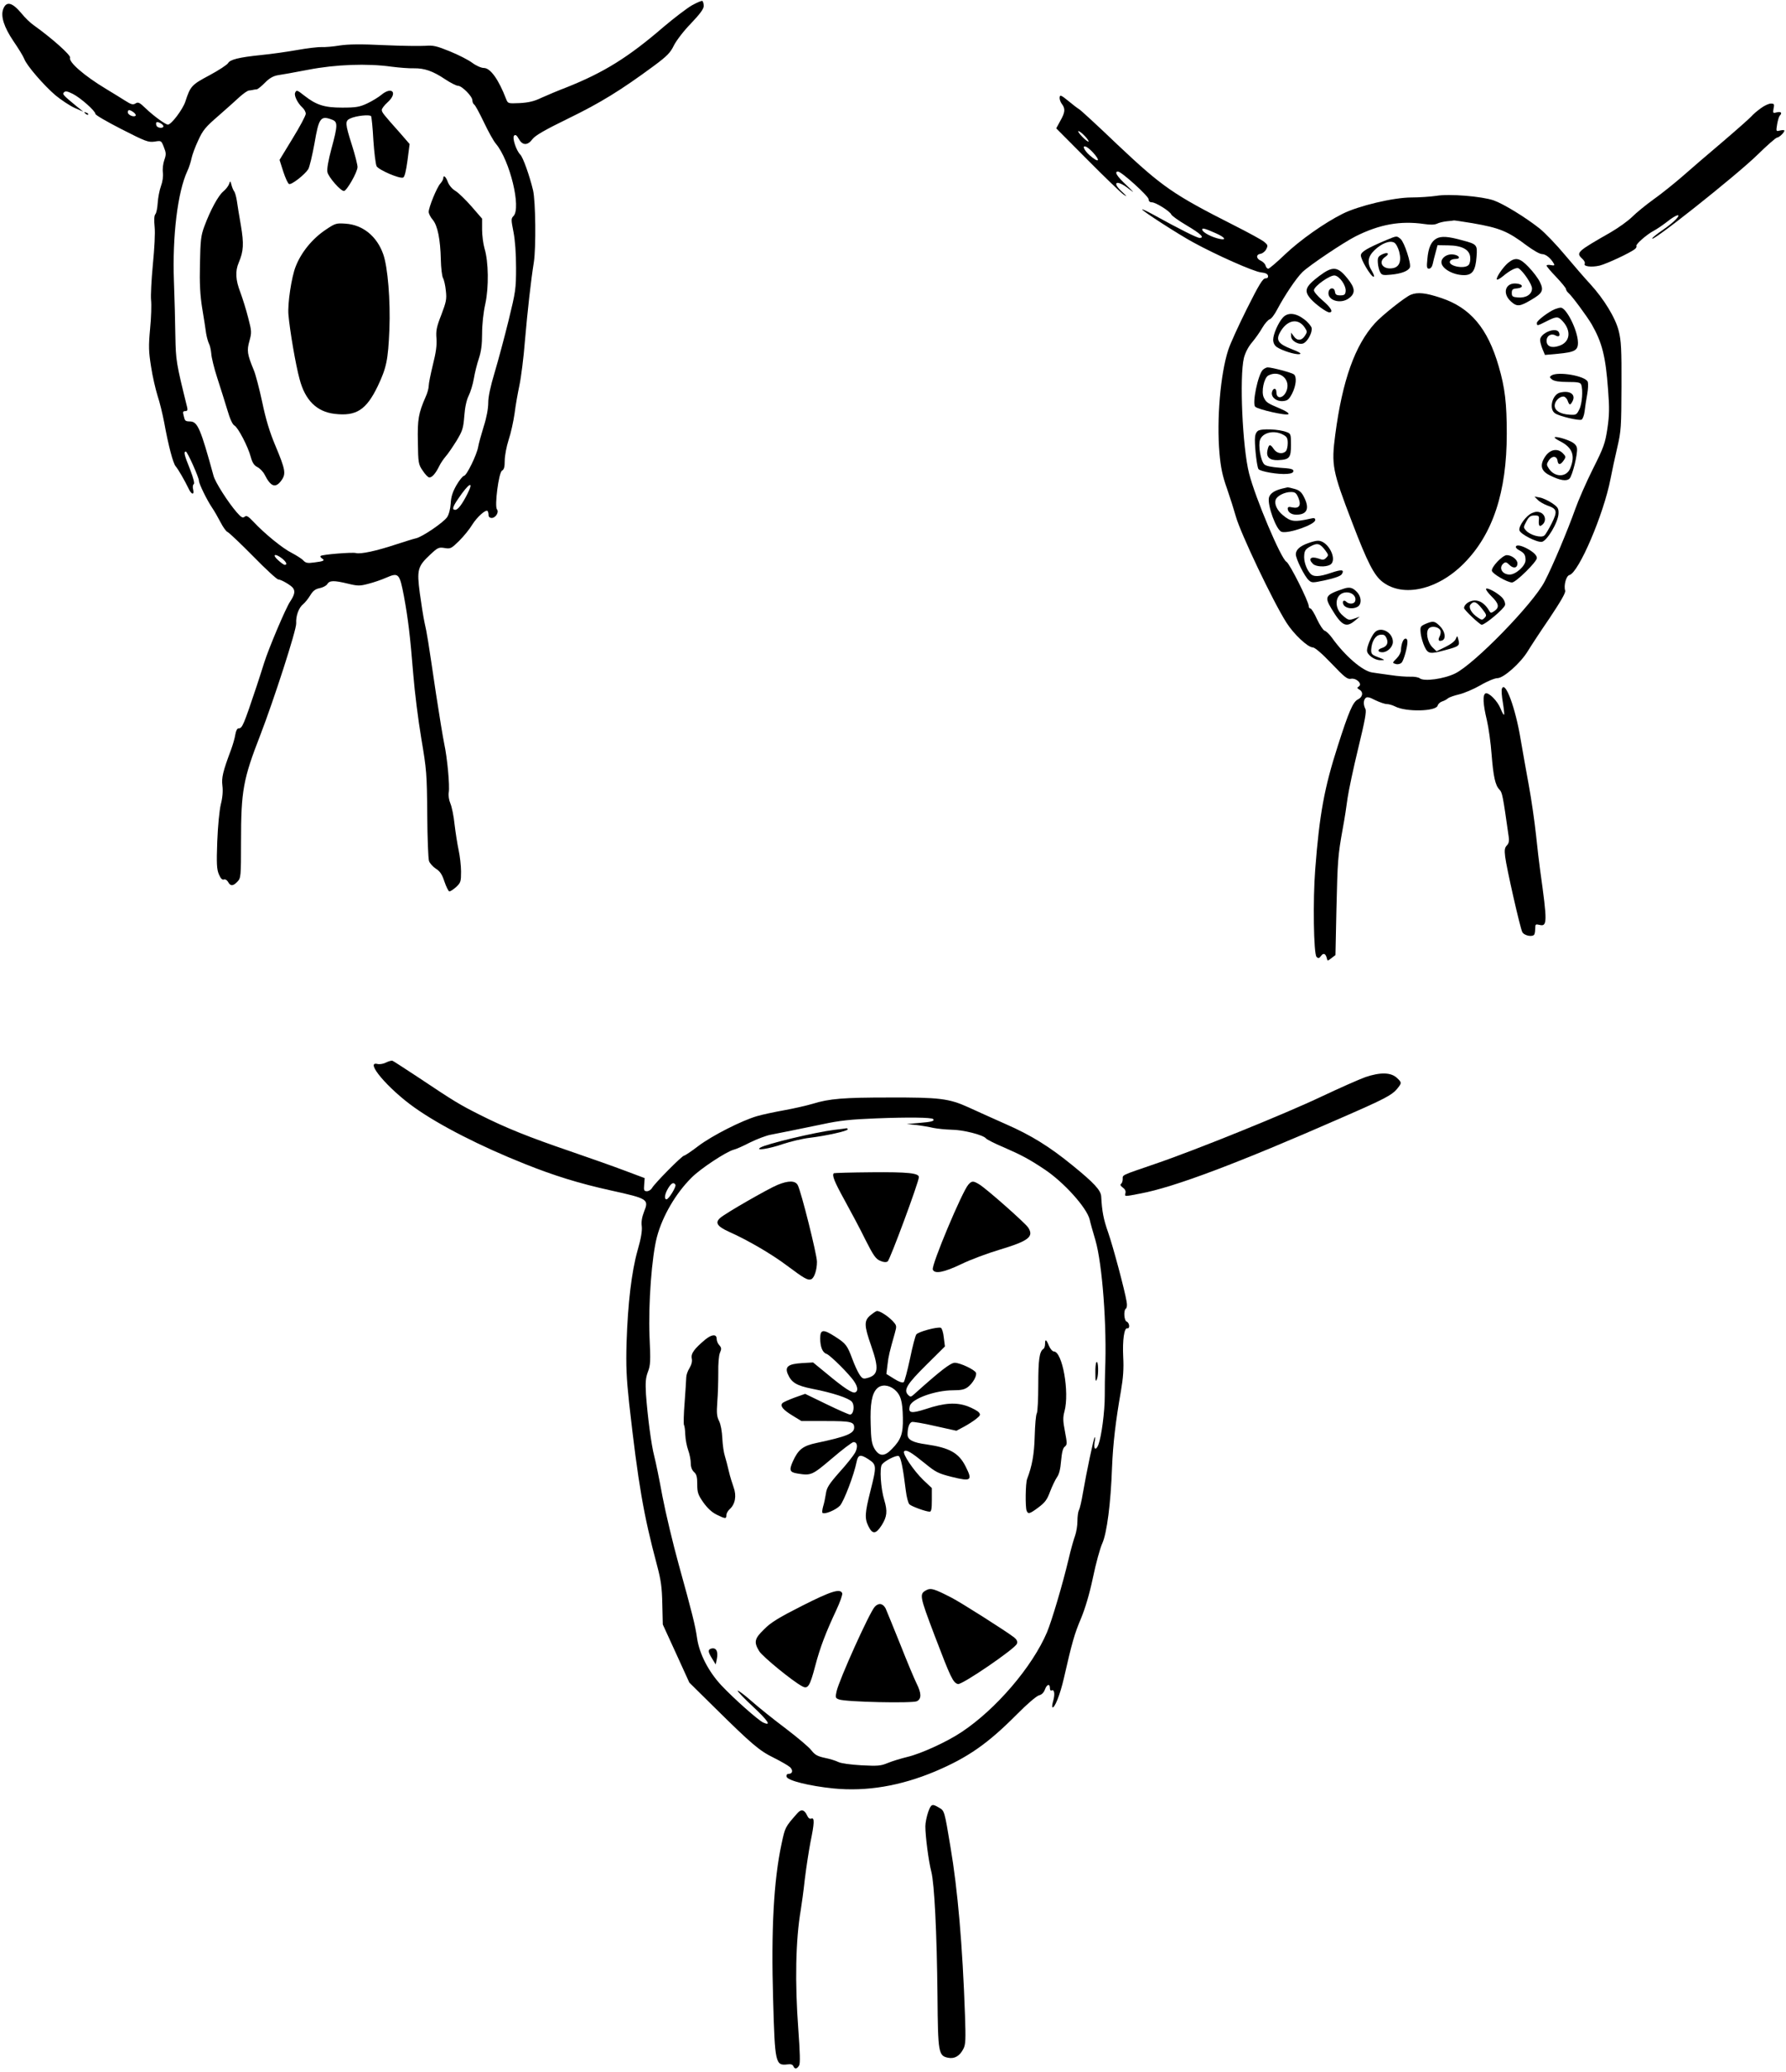 <?xml version="1.0" standalone="no"?>
<!DOCTYPE svg PUBLIC "-//W3C//DTD SVG 20010904//EN"
 "http://www.w3.org/TR/2001/REC-SVG-20010904/DTD/svg10.dtd">
<svg version="1.0" xmlns="http://www.w3.org/2000/svg"
 width="1104pt" height="1280pt" viewBox="0 0 1104 1280"
 preserveAspectRatio="xMidYMid meet">
<g transform="translate(0,1280) scale(0.1,-0.1)"
fill="#000000" stroke="none">
<path d="M4277 12767 c-31 -18 -110 -78 -176 -134 -218 -188 -369 -281 -597
-372 -55 -21 -126 -51 -159 -66 -43 -21 -79 -29 -132 -32 -72 -3 -73 -3 -84
24 -47 123 -98 193 -138 193 -16 0 -48 14 -72 32 -24 18 -87 50 -139 71 -81
33 -103 38 -150 34 -30 -2 -145 -1 -255 4 -142 7 -222 6 -275 -2 -41 -7 -92
-11 -113 -10 -21 1 -89 -7 -150 -18 -62 -11 -161 -25 -222 -31 -138 -14 -193
-28 -205 -50 -6 -10 -57 -44 -115 -75 -111 -59 -118 -67 -149 -162 -16 -49
-87 -143 -108 -143 -15 0 -89 54 -137 100 -38 37 -47 41 -63 31 -16 -10 -27
-7 -66 18 -26 16 -78 49 -117 72 -136 82 -232 166 -222 193 6 15 -115 122
-223 199 -22 15 -56 48 -76 73 -58 70 -95 79 -114 28 -17 -44 5 -112 63 -198
31 -45 61 -94 67 -110 15 -41 120 -162 192 -224 35 -29 88 -64 118 -78 l55
-24 -40 32 c-87 72 -91 76 -79 88 9 9 22 6 54 -10 48 -24 140 -106 140 -124 0
-7 73 -49 161 -94 149 -76 165 -82 204 -77 42 7 42 7 58 -34 14 -35 15 -45 3
-79 -8 -22 -12 -57 -9 -78 3 -24 -2 -57 -12 -84 -9 -25 -18 -71 -20 -103 -2
-32 -8 -64 -15 -71 -7 -9 -8 -36 -4 -78 4 -38 -1 -132 -11 -233 -9 -94 -14
-192 -11 -220 3 -27 1 -107 -6 -176 -10 -109 -9 -140 6 -235 9 -60 28 -140 40
-179 13 -38 31 -113 41 -165 26 -143 55 -253 71 -271 15 -17 56 -88 79 -136
18 -40 38 -44 29 -7 -4 15 -2 29 4 33 6 4 -2 36 -23 91 -36 89 -41 110 -26
110 9 0 81 -160 81 -181 0 -18 49 -118 80 -164 15 -22 39 -64 54 -93 15 -29
34 -56 43 -59 9 -4 80 -71 158 -150 77 -79 147 -143 155 -143 18 0 82 -38 92
-54 14 -20 8 -43 -18 -82 -27 -39 -133 -290 -161 -379 -8 -27 -29 -90 -45
-140 -83 -248 -90 -265 -113 -265 -9 0 -16 -15 -20 -37 -3 -21 -15 -63 -26
-93 -52 -139 -60 -174 -54 -225 4 -32 1 -73 -10 -115 -9 -39 -18 -131 -22
-230 -5 -137 -3 -171 10 -202 11 -26 21 -36 31 -32 8 3 19 -3 26 -15 14 -27
31 -27 58 2 21 22 22 31 22 248 0 313 13 385 119 657 83 215 225 653 222 691
-3 45 16 97 43 118 12 10 32 35 44 55 17 28 32 39 58 44 20 4 41 15 47 25 14
23 40 24 127 3 62 -15 74 -15 127 -1 32 8 82 25 111 38 76 33 82 27 109 -115
26 -141 38 -241 58 -486 8 -102 30 -278 49 -391 33 -195 35 -219 37 -470 1
-145 6 -275 11 -289 5 -14 24 -35 42 -47 26 -16 39 -36 53 -79 11 -32 24 -59
30 -61 5 -2 24 10 42 26 29 27 31 34 31 96 0 36 -7 96 -15 133 -8 37 -19 108
-25 158 -5 51 -17 109 -26 130 -9 21 -13 50 -10 68 7 41 -9 213 -28 301 -8 39
-31 178 -51 310 -49 331 -55 371 -71 440 -7 33 -20 114 -29 181 -19 144 -13
165 64 237 47 44 53 47 90 41 36 -6 41 -3 90 45 28 28 64 72 80 99 30 48 84
96 95 85 3 -4 6 -15 6 -25 0 -11 7 -18 20 -18 24 0 46 36 32 53 -16 20 11 227
31 239 13 7 17 23 17 62 0 30 11 87 24 128 14 41 30 115 37 164 6 49 20 127
30 174 10 47 26 171 34 275 16 185 37 373 55 485 14 90 11 377 -5 445 -21 88
-62 204 -79 220 -25 25 -51 104 -38 117 8 8 16 3 29 -20 23 -42 55 -42 85 -1
17 22 75 56 223 128 195 95 321 172 527 324 82 61 102 81 124 127 16 31 61 90
106 136 56 59 78 89 78 107 0 14 -4 28 -8 31 -5 3 -34 -10 -65 -27z m-1857
-379 c47 -6 109 -11 138 -10 66 1 118 -17 194 -68 33 -22 69 -40 79 -40 24 0
89 -65 89 -90 0 -10 5 -22 11 -26 7 -4 33 -53 60 -109 27 -57 60 -117 75 -134
86 -103 157 -396 108 -446 -15 -15 -15 -22 0 -98 10 -52 16 -133 16 -221 0
-131 -3 -149 -46 -325 -25 -102 -64 -247 -86 -321 -27 -90 -40 -152 -40 -189
0 -34 -10 -91 -28 -146 -15 -49 -31 -106 -34 -125 -8 -49 -72 -180 -88 -180
-7 -1 -28 -26 -46 -57 -24 -42 -34 -72 -36 -114 -2 -32 -11 -68 -22 -84 -21
-32 -154 -123 -193 -131 -14 -3 -72 -21 -127 -39 -118 -39 -215 -60 -244 -52
-24 6 -209 -9 -218 -18 -4 -3 0 -10 8 -15 21 -13 11 -18 -46 -25 -43 -6 -54
-4 -70 13 -10 11 -43 31 -71 46 -55 27 -168 119 -237 193 -32 34 -43 40 -54
30 -12 -9 -21 -4 -49 28 -53 61 -133 186 -143 225 -79 288 -98 334 -143 336
-33 1 -34 2 -42 37 -6 22 -4 27 10 27 13 0 16 6 12 23 -68 275 -70 287 -73
442 -1 82 -5 236 -9 340 -10 276 23 549 83 678 11 23 22 59 26 79 4 20 22 70
41 110 29 64 45 83 126 153 50 44 110 97 132 118 23 20 48 38 57 38 8 1 20 2
25 4 6 1 15 3 22 3 7 1 30 20 51 41 27 28 51 41 78 46 21 3 107 18 189 34 170
33 366 40 515 19z m-1594 -282 c10 -8 16 -17 12 -21 -11 -11 -48 5 -48 21 0
18 11 18 36 0z m184 -86 c0 -15 -37 -12 -43 4 -3 8 -3 17 0 20 8 7 43 -12 43
-24z m1879 -2272 c-32 -63 -58 -98 -75 -98 -21 0 -17 17 18 68 66 98 101 117
57 30z m-1145 -399 c26 -21 34 -39 16 -39 -5 0 -24 13 -42 30 -39 35 -17 43
26 9z"/>
<path d="M1824 12226 c-7 -18 17 -65 45 -90 12 -11 21 -28 21 -39 0 -11 -36
-79 -81 -152 l-81 -133 23 -72 c13 -40 29 -75 36 -77 15 -6 96 57 118 91 8 12
25 84 39 160 27 159 38 174 110 146 34 -13 34 -35 -5 -178 -20 -75 -29 -126
-25 -146 7 -31 81 -116 102 -116 17 0 84 117 84 148 0 15 -16 77 -35 137 -42
132 -43 148 -10 163 36 17 121 26 129 14 3 -5 10 -72 14 -149 5 -76 14 -148
20 -160 13 -23 142 -79 164 -70 9 3 18 40 27 106 l13 101 -58 67 c-107 120
-113 128 -114 144 0 8 16 29 35 46 66 59 29 103 -39 46 -17 -14 -56 -38 -86
-52 -47 -22 -69 -26 -155 -26 -110 0 -160 16 -235 75 -43 34 -48 36 -56 16z"/>
<path d="M2740 11698 c0 -6 -8 -21 -18 -32 -22 -24 -72 -147 -72 -175 0 -11
11 -33 25 -49 30 -36 47 -120 50 -247 1 -49 7 -100 13 -112 7 -12 15 -48 18
-80 6 -51 2 -69 -28 -148 -30 -76 -34 -99 -30 -147 3 -41 -3 -86 -22 -161 -14
-58 -26 -116 -26 -131 0 -14 -8 -45 -19 -68 -44 -101 -51 -138 -48 -279 2
-129 3 -138 30 -177 15 -23 33 -42 41 -42 17 0 39 25 61 70 9 19 28 46 40 60
13 14 42 57 66 95 38 63 43 78 49 155 4 55 14 99 27 125 11 22 26 70 32 106 6
36 20 92 31 124 14 42 20 85 20 154 0 57 8 131 20 184 22 102 20 260 -5 342
-8 28 -15 80 -15 117 l0 67 -65 75 c-36 41 -80 84 -99 96 -21 12 -40 35 -48
56 -12 33 -28 46 -28 22z"/>
<path d="M1416 11663 c-4 -12 -20 -33 -36 -46 -31 -26 -79 -114 -117 -216 -21
-57 -24 -84 -27 -230 -3 -123 1 -195 14 -276 10 -60 21 -130 24 -154 4 -24 12
-53 18 -65 6 -11 12 -39 14 -61 1 -22 17 -89 37 -150 20 -60 47 -149 62 -197
16 -55 32 -91 44 -97 23 -13 84 -130 101 -194 10 -36 20 -52 41 -63 16 -8 36
-29 45 -47 38 -75 67 -85 103 -36 30 41 26 66 -37 216 -35 83 -59 162 -81 268
-18 83 -41 173 -53 200 -40 97 -43 119 -26 179 14 52 14 59 -8 143 -12 48 -34
118 -48 156 -30 77 -33 132 -10 185 30 71 32 116 13 229 -10 59 -22 128 -25
153 -4 25 -11 50 -16 57 -5 6 -13 24 -17 40 -7 27 -8 27 -15 6z"/>
<path d="M2014 11381 c-83 -55 -152 -140 -186 -227 -26 -64 -51 -231 -45 -298
8 -96 45 -313 69 -399 34 -130 106 -201 216 -214 134 -16 196 24 267 171 54
114 64 161 72 350 7 179 -10 386 -38 465 -39 111 -126 182 -233 189 -58 4 -64
2 -122 -37z"/>
<path d="M6550 12193 c0 -10 7 -27 15 -37 21 -28 19 -51 -11 -103 l-25 -46
193 -194 c106 -107 207 -204 223 -215 24 -16 23 -13 -7 15 -70 63 -36 80 40
20 38 -29 35 -25 -15 23 -60 56 -77 84 -52 84 21 0 189 -152 189 -171 0 -12 7
-19 20 -19 24 0 113 -56 120 -75 3 -8 45 -38 94 -67 88 -52 115 -78 81 -78
-15 0 -120 52 -292 147 -35 19 -63 32 -63 29 0 -9 223 -153 315 -203 142 -78
376 -182 420 -186 27 -3 41 -9 43 -21 2 -10 -3 -16 -16 -16 -16 0 -40 -39
-114 -187 -52 -104 -104 -218 -116 -256 -48 -148 -72 -428 -54 -637 8 -89 18
-139 47 -220 20 -58 44 -134 54 -170 28 -102 229 -525 313 -657 45 -71 132
-153 163 -153 12 0 56 -37 115 -99 81 -85 99 -99 120 -95 33 7 73 -31 50 -47
-13 -8 -12 -11 3 -20 26 -15 21 -46 -10 -61 -30 -15 -56 -75 -124 -288 -83
-258 -113 -422 -139 -760 -15 -190 -10 -524 8 -542 11 -11 16 -10 28 6 15 21
29 14 36 -16 3 -16 5 -16 28 2 l25 19 6 284 c7 300 9 331 39 497 11 58 24 143
30 190 7 47 36 185 66 308 41 169 52 227 44 242 -13 25 -13 53 1 67 9 9 24 6
60 -13 27 -13 59 -24 71 -24 13 0 36 -7 52 -15 67 -35 254 -31 263 6 3 10 15
21 27 25 11 3 28 12 36 19 8 7 40 18 70 25 30 7 89 32 131 56 42 25 89 44 105
44 38 0 143 93 188 167 17 28 77 120 134 203 70 105 101 158 97 171 -10 31 6
91 26 96 58 15 212 376 254 593 9 47 28 135 42 195 24 103 25 128 26 380 1
227 -2 281 -17 340 -20 81 -91 197 -176 290 -31 33 -100 113 -154 177 -54 65
-126 140 -160 167 -86 68 -221 151 -283 173 -73 25 -274 42 -355 28 -35 -5
-104 -10 -153 -10 -111 0 -329 -52 -426 -101 -112 -56 -261 -161 -356 -251
-51 -49 -97 -88 -103 -88 -7 0 -14 8 -17 19 -2 10 -16 24 -29 30 -30 13 -31
39 -2 43 12 2 28 14 35 28 12 23 10 27 -13 46 -14 12 -99 58 -188 103 -373
189 -440 235 -717 496 -121 116 -229 215 -238 220 -10 6 -38 27 -63 48 -51 42
-58 44 -58 20z m155 -233 c16 -16 26 -32 24 -35 -3 -2 -21 11 -39 30 -19 19
-29 35 -24 35 6 0 23 -13 39 -30z m51 -102 c50 -55 36 -67 -21 -17 -37 33 -49
67 -17 50 9 -5 26 -20 38 -33z m2346 -437 c168 -29 219 -50 334 -137 42 -31
82 -54 96 -54 23 0 54 -25 73 -59 6 -11 2 -13 -19 -9 -14 3 -26 1 -26 -3 0 -5
27 -37 60 -71 33 -35 60 -68 60 -74 0 -6 7 -17 15 -24 21 -17 116 -146 144
-194 64 -112 86 -197 101 -402 9 -116 8 -159 -4 -242 -14 -91 -22 -115 -90
-250 -41 -82 -90 -194 -109 -248 -46 -129 -138 -349 -189 -447 -71 -137 -433
-509 -553 -568 -69 -34 -193 -51 -219 -30 -7 6 -33 11 -57 10 -24 -1 -80 3
-124 10 -44 6 -95 13 -113 16 -60 9 -168 102 -249 215 -15 21 -36 41 -45 43
-9 3 -30 35 -47 71 -16 36 -35 66 -40 66 -6 0 -11 6 -11 14 0 29 -118 264
-138 275 -33 17 -192 393 -231 546 -41 162 -60 595 -32 713 9 34 27 69 50 96
20 24 49 64 64 91 15 26 36 49 45 52 10 2 31 30 47 61 45 85 117 193 156 231
41 40 252 182 329 221 148 74 276 97 423 76 39 -6 65 -5 80 2 12 6 40 13 62
15 22 2 41 4 42 5 1 1 53 -7 115 -17z m-1587 -62 c57 -25 70 -45 24 -35 -45 9
-102 38 -107 55 -5 15 14 11 83 -20z"/>
<path d="M8570 11317 c-118 -50 -155 -72 -158 -93 -3 -24 62 -134 79 -134 6 0
1 15 -10 34 -32 51 -27 89 15 130 44 42 94 62 122 47 11 -6 24 -30 31 -56 16
-63 -1 -99 -47 -103 -58 -6 -84 41 -39 71 30 20 15 32 -20 15 -24 -12 -28 -19
-26 -51 1 -21 8 -47 14 -58 10 -19 17 -21 68 -16 64 6 107 23 116 45 9 23 -34
155 -57 175 -25 21 -22 21 -88 -6z"/>
<path d="M8879 11326 c-33 -19 -50 -57 -56 -128 -5 -49 -3 -58 10 -58 10 0 19
11 23 28 3 15 11 47 18 72 l12 45 66 -1 c85 -1 132 -26 136 -73 2 -18 -2 -39
-9 -47 -24 -30 -134 -7 -115 24 4 7 19 12 32 12 38 0 24 24 -15 28 -36 4 -71
-20 -71 -48 0 -39 72 -80 140 -80 51 0 71 28 77 113 6 75 3 78 -87 102 -90 25
-131 27 -161 11z"/>
<path d="M9321 11175 c-33 -29 -76 -93 -68 -102 4 -3 20 6 38 21 43 36 83 56
96 48 29 -18 83 -99 83 -124 0 -37 -37 -60 -87 -56 -33 3 -38 6 -38 28 0 21 5
26 33 28 41 4 38 26 -4 30 -69 7 -90 -61 -34 -111 37 -33 54 -32 126 11 69 40
78 58 53 109 -11 23 -42 64 -69 92 -56 59 -83 64 -129 26z"/>
<path d="M8155 11095 c-88 -67 -97 -92 -51 -144 29 -32 96 -81 113 -81 27 0
11 29 -43 75 -32 28 -54 54 -52 63 5 27 100 93 128 90 31 -4 72 -63 68 -98 -2
-20 -8 -25 -33 -25 -24 0 -31 5 -33 23 -4 29 -36 26 -40 -4 -7 -50 75 -75 126
-37 42 31 40 63 -10 124 -60 74 -90 76 -173 14z"/>
<path d="M8721 10979 c-34 -13 -180 -129 -222 -176 -124 -137 -201 -354 -245
-687 -25 -190 -19 -223 105 -546 94 -246 135 -326 188 -366 127 -97 341 -48
502 115 179 180 265 441 265 801 0 187 -11 284 -50 417 -68 235 -175 362 -356
422 -95 32 -145 37 -187 20z"/>
<path d="M9612 10890 c-41 -17 -112 -71 -112 -85 0 -20 2 -19 60 10 61 31 71
31 98 2 57 -61 48 -132 -21 -154 -47 -16 -77 -3 -77 32 0 30 28 47 54 33 21
-12 31 -5 23 17 -15 38 -117 -2 -117 -46 0 -11 7 -36 15 -56 l15 -36 78 7
c107 10 127 21 126 71 -2 76 -73 216 -107 214 -7 0 -22 -4 -35 -9z"/>
<path d="M7931 10839 c-29 -31 -61 -104 -61 -138 0 -19 8 -35 22 -45 32 -22
114 -48 140 -44 17 2 3 11 -50 32 -78 30 -95 53 -72 98 43 82 114 97 156 33
15 -23 15 -27 0 -50 -20 -31 -49 -32 -69 -2 l-16 22 0 -22 c-1 -30 51 -58 79
-43 25 14 52 65 48 93 -2 11 -22 36 -46 54 -52 40 -101 44 -131 12z"/>
<path d="M7806 10515 c-30 -30 -67 -208 -47 -228 17 -17 194 -57 205 -46 6 5
-14 19 -50 34 -83 35 -87 39 -102 69 -17 35 1 121 28 136 64 34 133 -16 116
-84 -14 -55 -66 -70 -66 -19 0 29 -23 27 -28 -3 -4 -30 30 -56 70 -52 28 3 36
10 56 48 24 49 29 102 10 117 -14 11 -136 43 -162 43 -8 0 -21 -7 -30 -15z"/>
<path d="M9590 10480 c-13 -9 -12 -12 4 -25 14 -10 44 -15 97 -15 61 0 78 -3
83 -16 12 -32 6 -120 -12 -154 -16 -33 -20 -35 -62 -32 -56 4 -90 25 -90 56 0
26 28 56 54 56 9 0 21 -11 26 -25 11 -30 16 -31 30 -5 23 43 -16 70 -78 54
-48 -13 -69 -103 -29 -128 27 -18 145 -46 163 -39 7 3 16 26 19 51 3 26 10 73
16 105 6 32 7 66 4 77 -12 37 -184 67 -225 40z"/>
<path d="M7776 10138 c-13 -10 -19 -27 -19 -55 0 -59 13 -167 22 -181 9 -15
124 -35 178 -30 26 2 38 8 38 18 0 12 -18 16 -83 20 -53 4 -87 11 -97 21 -22
22 -39 118 -26 152 17 45 86 61 141 32 25 -13 30 -22 30 -53 0 -21 -5 -43 -12
-50 -20 -20 -56 -14 -74 13 -22 33 -31 32 -39 -6 -10 -43 13 -64 65 -62 71 3
80 14 80 94 0 65 -1 70 -26 79 -48 19 -157 23 -178 8z"/>
<path d="M9610 10097 c0 -4 15 -14 33 -23 77 -39 96 -89 63 -168 -23 -56 -95
-57 -132 -1 -15 23 -15 27 0 51 21 30 50 28 54 -4 4 -27 19 -25 39 5 13 19 12
24 -7 43 -32 32 -78 24 -108 -20 -36 -54 -27 -90 28 -117 64 -32 103 -38 122
-20 18 19 51 152 46 187 -2 17 -15 31 -38 42 -39 19 -100 34 -100 25z"/>
<path d="M7925 9781 c-48 -12 -74 -30 -81 -55 -11 -47 45 -201 78 -212 43 -13
208 45 208 73 0 12 -7 14 -27 9 -102 -23 -124 -20 -173 21 -36 30 -53 67 -45
94 8 25 55 49 95 49 26 0 33 -6 46 -36 19 -46 5 -68 -38 -59 -20 5 -28 3 -28
-7 0 -22 22 -38 53 -38 67 0 84 38 47 110 -15 30 -29 41 -57 49 -21 6 -40 10
-43 10 -3 -1 -18 -4 -35 -8z"/>
<path d="M9505 9712 c11 -12 38 -27 59 -35 61 -21 65 -35 28 -110 -18 -35 -38
-70 -46 -76 -19 -16 -86 2 -112 30 -18 20 -18 21 1 57 16 30 26 37 50 37 28 0
30 -2 27 -32 -2 -35 6 -41 26 -21 21 21 14 57 -13 70 -18 8 -32 8 -55 -2 -36
-15 -83 -80 -78 -106 4 -23 105 -75 138 -72 32 4 102 121 104 175 1 32 -4 40
-41 65 -23 15 -56 31 -75 34 l-33 6 20 -20z"/>
<path d="M8086 9444 c-51 -18 -76 -41 -76 -69 0 -28 54 -137 80 -160 19 -17
23 -17 106 1 55 12 91 25 98 36 18 29 0 31 -65 9 -76 -26 -111 -27 -131 -3
-24 28 -40 77 -36 113 2 28 10 38 40 54 42 22 58 18 92 -28 18 -25 19 -28 4
-43 -13 -14 -22 -15 -48 -5 -48 16 -66 -2 -34 -33 18 -18 76 -21 105 -6 51 28
-11 152 -76 149 -11 0 -38 -7 -59 -15z"/>
<path d="M9370 9420 c0 -5 10 -15 23 -21 29 -16 37 -28 37 -60 0 -35 -60 -89
-98 -89 -47 0 -70 43 -38 69 12 10 19 8 36 -9 25 -25 50 -20 50 9 0 24 -36 51
-66 51 -26 0 -97 -74 -92 -97 4 -19 94 -71 124 -72 23 -1 154 128 154 151 0
18 -24 40 -67 62 -36 18 -63 21 -63 6z"/>
<path d="M8310 9164 c-118 -39 -125 -50 -79 -126 63 -105 90 -118 144 -73 l30
25 -28 -10 c-39 -14 -42 -13 -76 16 -62 52 -47 144 24 144 36 0 62 -28 51 -56
-7 -17 -38 -18 -54 -2 -16 16 -29 1 -16 -20 13 -21 56 -27 84 -12 29 15 27 64
-5 95 -23 24 -43 29 -75 19z"/>
<path d="M9186 9162 c-3 -5 13 -26 34 -47 45 -44 50 -67 18 -90 -21 -14 -24
-14 -33 2 -24 41 -55 63 -88 63 -33 0 -67 -24 -67 -47 0 -11 97 -103 109 -103
21 0 138 98 144 121 3 10 -3 29 -13 41 -22 29 -97 71 -104 60z m-25 -123 c29
-37 30 -42 16 -56 -14 -15 -18 -15 -41 1 -40 26 -61 63 -46 81 20 24 36 18 71
-26z"/>
<path d="M8811 8945 c-32 -15 -33 -17 -29 -59 3 -24 14 -61 24 -82 22 -45 32
-47 134 -19 78 21 85 26 75 62 -7 27 -7 27 -16 6 -5 -14 -31 -34 -64 -50 l-55
-27 -26 25 c-32 33 -43 99 -20 118 19 16 61 7 70 -15 3 -8 1 -25 -5 -36 -12
-23 -6 -33 16 -25 25 10 18 56 -14 88 -33 33 -42 34 -90 14z"/>
<path d="M8497 8892 c-20 -22 -47 -85 -47 -111 0 -27 47 -61 84 -60 30 0 29 1
-14 18 -40 15 -45 20 -44 48 3 50 26 88 56 91 22 3 30 -2 39 -22 13 -29 2 -51
-32 -61 -27 -9 -23 -25 6 -25 32 0 65 33 65 64 0 60 -76 99 -113 58z"/>
<path d="M8670 8835 c-6 -14 -10 -37 -10 -51 0 -14 -11 -36 -25 -50 -30 -30
-30 -30 -5 -37 11 -3 27 1 34 9 13 13 36 95 36 129 0 26 -20 26 -30 0z"/>
<path d="M10884 12131 c-21 -15 -48 -38 -59 -51 -11 -12 -92 -84 -180 -159
-88 -74 -200 -171 -249 -214 -50 -43 -128 -106 -175 -139 -47 -34 -106 -82
-131 -107 -25 -25 -85 -68 -133 -96 -210 -120 -217 -126 -176 -164 12 -11 18
-24 15 -30 -11 -17 41 -24 92 -12 44 11 192 80 219 103 7 6 11 14 8 18 -6 10
66 73 109 95 17 9 54 34 81 55 58 46 92 55 54 14 -13 -14 -50 -44 -81 -65 -31
-21 -60 -44 -64 -50 -29 -48 518 386 650 515 59 58 114 106 121 106 12 0 45
31 45 43 0 4 -12 4 -26 1 -26 -7 -26 -6 -19 37 4 24 11 48 16 54 17 17 9 27
-17 21 -25 -7 -26 -5 -21 23 6 28 4 31 -17 31 -13 0 -41 -13 -62 -29z"/>
<path d="M527 12099 c7 -7 15 -10 18 -7 3 3 -2 9 -12 12 -14 6 -15 5 -6 -5z"/>
<path d="M9284 8545 c-4 -9 -1 -48 6 -87 6 -38 10 -71 7 -74 -2 -3 -12 14 -21
37 -19 48 -73 102 -93 95 -19 -8 -16 -67 8 -166 11 -47 24 -141 29 -210 11
-139 23 -193 49 -219 17 -17 21 -37 57 -292 4 -26 0 -41 -12 -53 -13 -14 -15
-28 -10 -69 8 -68 93 -443 106 -466 12 -23 67 -33 75 -13 3 7 5 25 5 39 0 22
3 24 24 19 51 -13 52 11 6 339 -5 33 -16 129 -25 214 -9 84 -29 224 -45 310
-16 86 -38 212 -50 281 -32 196 -96 368 -116 315z"/>
<path d="M2386 6235 c-15 -8 -39 -12 -52 -9 -83 21 64 -153 228 -269 153 -109
407 -239 681 -348 182 -73 337 -121 532 -164 231 -51 237 -55 206 -132 -13
-34 -18 -63 -14 -90 3 -27 -4 -74 -26 -149 -37 -132 -60 -326 -68 -569 -4
-146 -1 -216 16 -375 56 -498 89 -690 172 -1000 25 -94 31 -138 33 -241 l3
-126 82 -179 82 -180 152 -150 c236 -233 281 -271 371 -315 44 -22 89 -48 100
-58 20 -20 15 -41 -10 -41 -9 0 -14 -7 -12 -17 4 -24 141 -58 290 -73 205 -20
413 15 628 105 203 86 325 171 505 352 62 63 122 114 137 118 17 4 30 17 37
36 12 33 31 39 31 8 0 -11 5 -17 10 -14 17 10 22 -21 11 -61 -6 -21 -9 -40 -6
-42 12 -12 48 77 71 178 51 224 66 276 106 370 26 63 52 149 74 253 18 87 44
182 58 212 28 63 52 244 60 470 6 146 22 283 55 471 14 81 18 138 14 210 -5
104 6 181 25 177 18 -4 14 34 -3 41 -17 6 -21 71 -5 81 6 4 8 22 4 43 -12 72
-83 338 -114 427 -29 82 -38 130 -43 222 -2 39 -44 84 -178 193 -141 115 -255
186 -413 255 -78 35 -182 81 -231 104 -120 54 -177 61 -490 60 -280 0 -369 -7
-472 -39 -37 -11 -116 -29 -177 -40 -61 -11 -136 -27 -166 -36 -94 -27 -277
-120 -361 -183 -44 -34 -85 -61 -90 -61 -13 0 -185 -174 -199 -201 -6 -10 -20
-19 -31 -19 -18 0 -20 5 -17 41 l3 40 -120 45 c-66 25 -218 79 -338 120 -255
87 -398 144 -559 225 -127 64 -159 83 -382 232 -82 54 -154 101 -160 103 -6 2
-24 -3 -40 -11z m3382 -349 c11 -12 -8 -18 -85 -24 l-78 -7 60 -6 c33 -4 80
-12 105 -18 25 -5 75 -10 111 -11 70 0 197 -32 214 -54 6 -7 55 -32 110 -55
108 -47 157 -73 250 -135 121 -80 264 -239 281 -312 3 -16 19 -72 35 -126 43
-147 72 -534 60 -808 -1 -30 -2 -100 -2 -155 0 -97 -20 -249 -39 -300 -15 -40
-32 -31 -24 13 4 20 4 35 1 32 -7 -6 -51 -217 -73 -344 -8 -49 -19 -97 -25
-107 -5 -10 -9 -40 -9 -68 0 -28 -7 -68 -14 -88 -8 -21 -27 -87 -41 -148 -36
-152 -103 -378 -133 -450 -91 -214 -316 -476 -527 -616 -91 -61 -251 -134
-335 -154 -41 -10 -97 -27 -123 -38 -43 -18 -62 -19 -162 -14 -68 4 -126 12
-142 20 -16 8 -54 20 -85 26 -46 10 -61 19 -83 47 -15 20 -87 80 -159 135 -72
54 -167 130 -211 169 -43 38 -82 67 -85 64 -3 -3 40 -48 95 -99 93 -87 116
-122 63 -98 -32 15 -181 147 -260 231 -79 85 -135 194 -149 290 -11 78 -30
154 -114 457 -35 127 -80 315 -100 419 -19 104 -42 216 -51 250 -18 68 -41
244 -51 382 -4 74 -2 100 12 138 16 40 17 67 10 219 -8 202 14 495 46 615 34
128 116 269 214 366 54 55 214 160 259 172 14 3 60 23 102 45 43 21 100 43
128 48 28 6 85 17 126 25 41 8 131 27 200 41 97 21 169 29 325 35 201 8 342 6
353 -4z m-1593 -406 c7 -11 -41 -90 -55 -90 -16 0 -11 33 10 68 20 33 34 40
45 22z"/>
<path d="M5156 5819 c-123 -16 -416 -86 -455 -109 -38 -22 54 -8 137 21 48 16
123 34 167 39 100 12 235 42 235 52 0 4 -3 7 -7 7 -5 -1 -39 -6 -77 -10z"/>
<path d="M5154 5551 c-12 -13 3 -51 67 -167 39 -71 98 -181 129 -245 49 -97
64 -118 91 -129 20 -9 36 -10 46 -4 14 9 193 492 193 521 0 25 -69 32 -293 30
-126 -1 -230 -4 -233 -6z"/>
<path d="M4806 5479 c-58 -24 -318 -173 -353 -203 -35 -30 -21 -53 54 -87 115
-51 267 -140 358 -209 106 -79 128 -92 149 -84 19 7 36 57 36 108 0 44 -98
436 -119 474 -15 28 -57 29 -125 1z"/>
<path d="M5986 5481 c-38 -42 -230 -499 -220 -525 11 -29 68 -18 175 33 57 28
165 68 239 90 179 54 212 80 176 136 -19 29 -257 239 -301 266 -38 24 -48 24
-69 0z"/>
<path d="M5381 4674 c-41 -34 -40 -63 4 -189 50 -143 45 -182 -27 -200 -23 -6
-30 -2 -48 27 -11 18 -29 58 -40 88 -33 88 -40 98 -107 141 -74 48 -93 46 -93
-10 0 -52 14 -88 39 -96 22 -7 144 -128 172 -172 22 -33 24 -59 5 -66 -17 -7
-69 27 -177 117 l-83 68 -68 -4 c-85 -5 -107 -22 -89 -66 23 -54 53 -73 153
-93 124 -24 223 -57 243 -79 20 -22 12 -80 -11 -80 -7 0 -73 29 -145 64 l-132
64 -65 -23 c-35 -13 -69 -28 -75 -34 -17 -17 2 -41 63 -78 l54 -33 151 0 c155
0 175 -5 175 -40 0 -37 -47 -56 -231 -95 -86 -18 -114 -40 -148 -114 -24 -55
-20 -67 27 -75 86 -14 91 -12 216 94 64 55 124 100 132 100 24 0 28 -30 10
-65 -10 -18 -53 -73 -97 -121 -66 -75 -79 -96 -84 -134 -4 -25 -11 -60 -17
-78 -5 -18 -7 -36 -4 -39 12 -12 82 17 108 44 24 26 87 190 103 271 9 45 24
48 73 16 51 -34 52 -40 12 -198 -34 -135 -36 -167 -12 -216 25 -51 46 -50 82
6 33 53 37 86 16 156 -22 72 -30 200 -14 220 18 23 87 58 103 52 13 -6 27 -72
44 -213 5 -41 15 -79 23 -86 14 -13 102 -45 125 -45 10 0 13 19 13 73 l0 73
-52 49 c-62 60 -132 165 -119 178 13 13 44 -6 129 -75 66 -54 82 -62 165 -83
121 -30 130 -23 86 64 -42 84 -99 116 -244 137 -82 11 -115 28 -115 61 0 41
10 71 26 77 7 3 72 -8 145 -25 l131 -29 47 25 c26 14 60 36 76 49 25 20 27 26
16 39 -7 9 -38 26 -69 38 -71 26 -143 22 -260 -17 -90 -29 -110 -25 -98 19 11
44 156 97 267 97 52 0 72 5 93 21 30 24 55 68 49 87 -7 19 -98 62 -131 62 -26
0 -87 -47 -250 -193 -21 -19 -24 -20 -39 -5 -29 30 -7 66 113 185 l115 114 -7
55 c-3 31 -12 58 -18 60 -20 8 -140 -24 -152 -41 -6 -8 -24 -76 -39 -150 -16
-74 -33 -139 -39 -145 -8 -5 -29 2 -59 21 l-48 30 7 57 c6 54 13 81 45 194 13
47 13 48 -16 79 -30 30 -75 59 -94 59 -5 0 -23 -12 -40 -26z m148 -459 c39
-33 50 -72 52 -175 2 -98 -11 -135 -68 -193 -46 -48 -78 -47 -108 3 -16 29
-21 56 -23 150 -4 125 7 189 39 221 26 26 71 24 108 -6z"/>
<path d="M4359 4523 c-68 -57 -89 -86 -83 -116 4 -18 -1 -38 -14 -60 -11 -17
-20 -43 -20 -57 0 -14 -5 -83 -10 -155 -6 -71 -7 -134 -4 -140 4 -5 7 -32 8
-60 1 -27 9 -70 18 -95 9 -25 16 -61 16 -81 0 -23 7 -42 20 -54 16 -14 20 -31
20 -76 0 -50 5 -65 37 -111 25 -35 52 -61 82 -76 55 -27 61 -27 61 -4 0 11 9
27 20 37 35 31 44 83 25 135 -9 25 -23 70 -30 101 -7 31 -18 72 -24 92 -7 20
-14 69 -16 110 -2 44 -10 87 -20 107 -14 28 -16 48 -11 119 4 47 6 128 6 179
-1 54 3 106 10 123 11 25 10 32 -4 48 -9 9 -16 27 -16 39 0 31 -31 28 -71 -5z"/>
<path d="M6460 4496 c0 -14 -5 -28 -11 -31 -24 -15 -31 -68 -31 -220 0 -88 -4
-168 -9 -177 -6 -10 -11 -73 -13 -141 -3 -112 -16 -184 -47 -265 -10 -26 -12
-172 -3 -196 9 -23 19 -20 74 21 40 30 53 48 71 97 13 34 32 73 42 88 14 19
22 51 26 102 5 53 11 79 23 88 15 12 15 19 1 93 -13 66 -13 88 -3 125 32 118
-13 370 -66 370 -8 0 -22 16 -30 35 -17 41 -24 44 -24 11z"/>
<path d="M6778 4384 c-5 -4 -8 -35 -7 -68 0 -50 2 -57 10 -36 11 27 8 116 -3
104z"/>
<path d="M5730 2977 c-49 -25 -48 -31 49 -287 98 -257 112 -286 142 -295 23
-8 355 219 365 249 5 14 -1 26 -17 39 -49 38 -334 219 -388 246 -105 54 -126
60 -151 48z"/>
<path d="M4957 2878 c-144 -73 -193 -103 -234 -145 -60 -58 -64 -79 -30 -135
20 -33 208 -187 266 -217 35 -19 47 0 80 125 31 118 66 208 131 347 23 49 39
95 36 103 -12 31 -69 13 -249 -78z"/>
<path d="M5407 2872 c-33 -36 -220 -451 -236 -523 -8 -37 -7 -41 15 -49 40
-16 456 -25 482 -11 29 15 28 49 -2 109 -13 26 -59 135 -101 242 -43 107 -84
207 -91 223 -17 31 -44 35 -67 9z"/>
<path d="M4393 2613 c-18 -7 -16 -21 9 -61 l22 -36 7 33 c10 50 -5 75 -38 64z"/>
<path d="M8440 6145 c-41 -15 -163 -69 -271 -120 -216 -103 -783 -333 -1034
-418 -207 -71 -195 -65 -195 -92 0 -13 -5 -27 -11 -30 -6 -5 -2 -13 11 -22 14
-10 20 -22 17 -34 -6 -23 -9 -23 94 -3 208 39 599 186 1244 469 262 114 307
138 339 175 32 39 32 41 1 70 -37 35 -103 36 -195 5z"/>
<path d="M5737 1603 c-9 -27 -17 -65 -17 -87 0 -62 20 -216 37 -281 19 -76 34
-373 38 -771 3 -348 6 -366 66 -378 39 -8 72 11 94 55 14 26 15 57 10 207 -15
431 -45 778 -90 1042 -37 223 -37 222 -70 241 -44 26 -49 24 -68 -28z"/>
<path d="M4929 1597 c-76 -86 -76 -86 -98 -190 -48 -223 -65 -530 -52 -962 11
-394 14 -409 89 -400 20 3 32 -1 36 -11 8 -20 23 -18 36 5 7 14 5 79 -5 218
-22 294 -17 557 15 743 5 30 17 116 25 190 9 74 25 177 35 229 24 116 26 153
5 145 -9 -4 -19 3 -26 19 -16 36 -37 41 -60 14z"/>
</g>
</svg>
